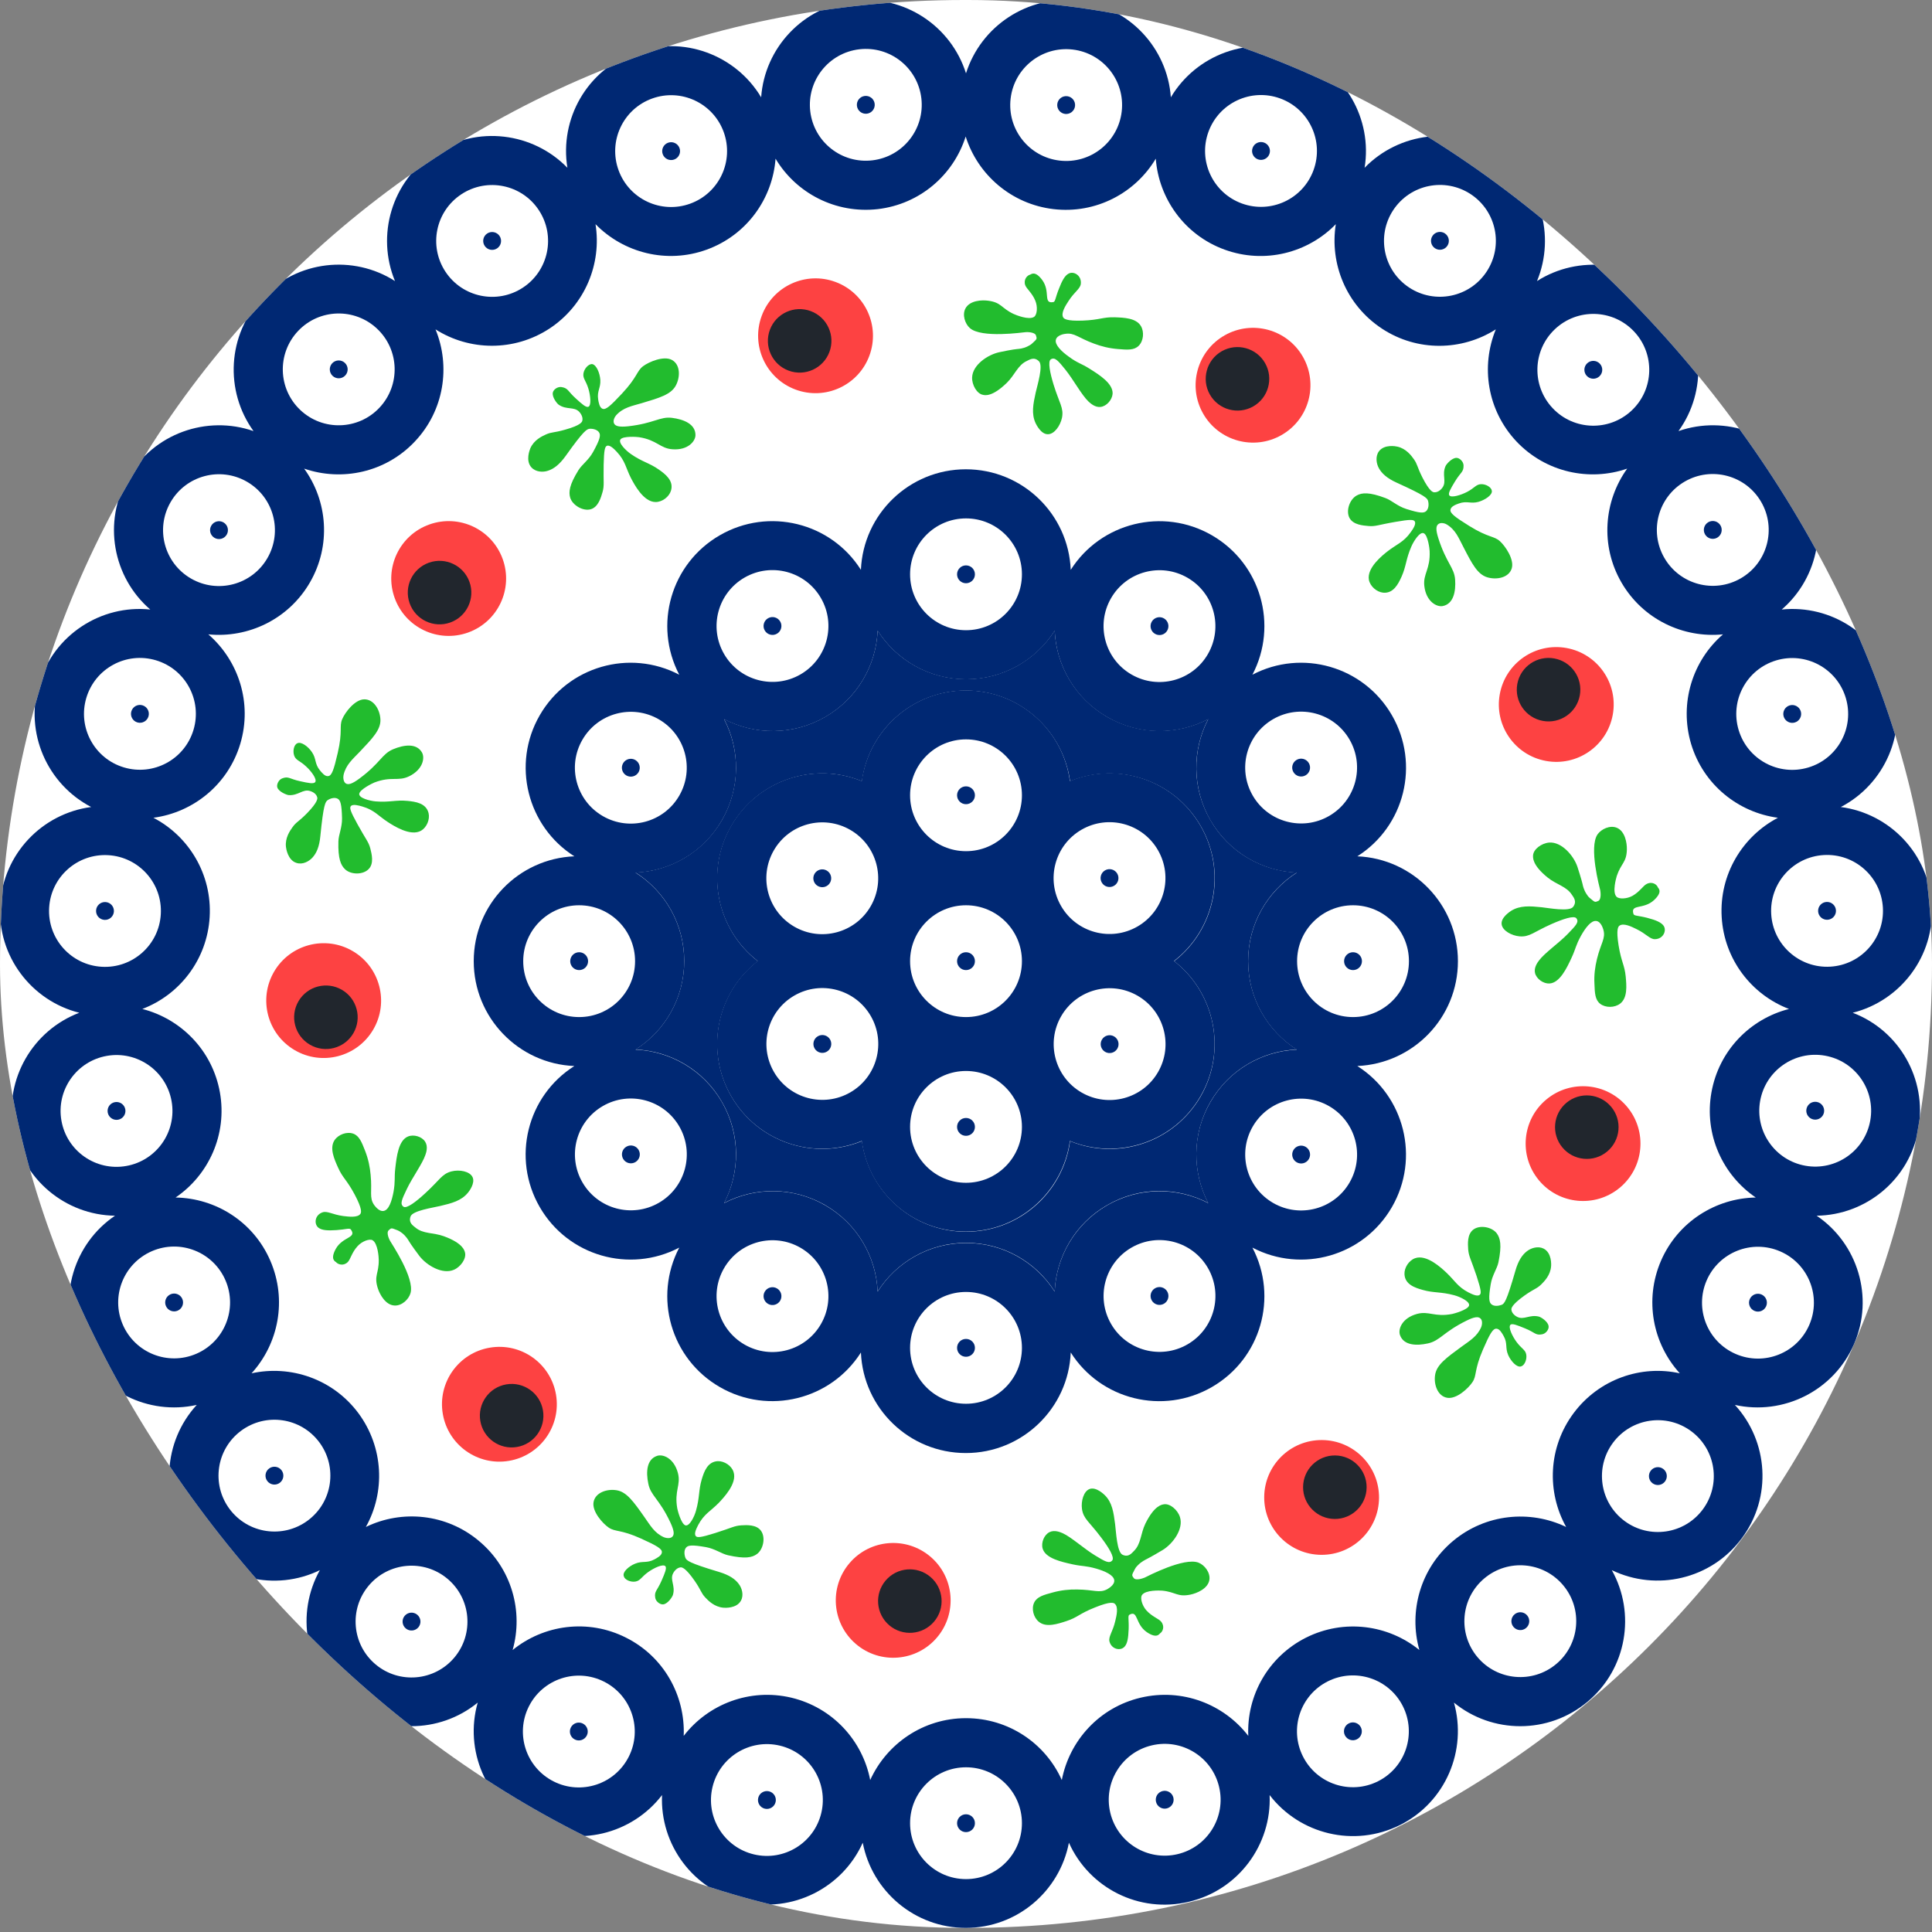 <svg width="142" height="142" viewBox="0 0 142 142" fill="none" xmlns="http://www.w3.org/2000/svg">
<rect x="0" y="0" width="142" height="142" fill="#808080" stroke="none"/>
<g clip-path="url(#clip0_751_17941)">
<rect width="142" height="141.698" rx="70.849" fill="white"/>
<path d="M95.311 64.129C92.769 64.019 90.325 62.646 88.963 60.275C87.589 57.905 87.625 55.109 88.805 52.848C86.543 54.027 83.746 54.051 81.374 52.69C79.003 51.316 77.628 48.885 77.519 46.344C76.145 48.496 73.749 49.918 71.013 49.918C68.276 49.918 65.868 48.496 64.506 46.344C64.397 48.885 63.022 51.328 60.651 52.69C58.279 54.063 55.482 54.027 53.22 52.848C54.4 55.109 54.424 57.905 53.062 60.275C51.688 62.646 49.256 64.019 46.714 64.129C48.867 65.502 50.289 67.897 50.289 70.632C50.289 73.368 48.867 75.775 46.714 77.136C49.256 77.246 51.7 78.619 53.062 80.99C54.436 83.36 54.4 86.156 53.22 88.417C55.482 87.238 58.279 87.214 60.651 88.575C63.022 89.949 64.397 92.38 64.506 94.921C65.88 92.769 68.276 91.347 71.013 91.347C73.749 91.347 76.157 92.769 77.519 94.921C77.628 92.38 79.003 89.937 81.374 88.575C83.746 87.201 86.543 87.238 88.805 88.417C87.625 86.156 87.601 83.36 88.963 80.99C90.337 78.619 92.769 77.246 95.311 77.136C93.159 75.762 91.736 73.368 91.736 70.632C91.736 67.897 93.159 65.502 95.311 64.129ZM88.245 80.588C86.287 83.968 82.165 85.317 78.65 83.871C78.139 87.639 74.916 90.532 71 90.532C67.097 90.532 63.874 87.627 63.351 83.871C59.836 85.305 55.713 83.968 53.755 80.588C51.797 77.209 52.697 72.966 55.701 70.645C52.697 68.323 51.797 64.08 53.755 60.701C55.713 57.321 59.836 55.972 63.351 57.419C63.862 53.65 67.084 50.757 71 50.757C74.904 50.757 78.127 53.662 78.65 57.419C82.165 55.984 86.287 57.321 88.245 60.701C90.203 64.08 89.303 68.323 86.3 70.645C89.291 72.966 90.191 77.209 88.245 80.588Z" fill="#002873"/>
<path d="M107.156 70.645C107.156 66.499 103.872 63.108 99.762 62.938C103.24 60.737 104.383 56.167 102.304 52.568C100.224 48.97 95.7 47.681 92.051 49.59C93.961 45.943 92.672 41.421 89.072 39.342C85.472 37.264 80.899 38.418 78.698 41.883C78.528 37.774 75.147 34.492 70.988 34.492C66.841 34.492 63.447 37.774 63.277 41.883C61.076 38.406 56.503 37.264 52.904 39.342C49.304 41.421 48.015 45.943 49.924 49.59C46.276 47.681 41.751 48.97 39.672 52.568C37.592 56.167 38.748 60.737 42.214 62.938C38.103 63.108 34.819 66.487 34.819 70.645C34.819 74.79 38.103 78.182 42.214 78.352C38.735 80.552 37.592 85.123 39.672 88.721C41.751 92.319 46.276 93.608 49.924 91.699C48.015 95.346 49.304 99.868 52.904 101.947C56.503 104.026 61.076 102.871 63.277 99.406C63.447 103.515 66.828 106.797 70.988 106.797C75.135 106.797 78.528 103.515 78.698 99.406C80.899 102.883 85.472 104.026 89.072 101.947C92.672 99.868 93.961 95.346 92.051 91.699C95.7 93.608 100.224 92.319 102.304 88.721C104.383 85.123 103.228 80.552 99.762 78.352C103.885 78.169 107.156 74.79 107.156 70.645ZM95.311 77.148C92.769 77.258 90.324 78.631 88.962 81.002C87.588 83.372 87.625 86.168 88.804 88.429C86.542 87.25 83.745 87.226 81.374 88.587C79.002 89.961 77.628 92.392 77.518 94.933C76.144 92.781 73.748 91.359 71.012 91.359C68.276 91.359 65.868 92.781 64.506 94.933C64.396 92.392 63.022 89.949 60.65 88.587C58.279 87.214 55.482 87.25 53.22 88.429C54.399 86.168 54.424 83.372 53.062 81.002C51.687 78.631 49.255 77.258 46.713 77.148C48.866 75.775 50.289 73.38 50.289 70.645C50.289 67.909 48.866 65.503 46.713 64.141C49.255 64.032 51.7 62.658 53.062 60.288C54.436 57.917 54.399 55.121 53.22 52.86C55.482 54.039 58.279 54.063 60.65 52.702C63.022 51.328 64.396 48.897 64.506 46.356C65.88 48.508 68.276 49.93 71.012 49.93C73.748 49.93 76.156 48.508 77.518 46.356C77.628 48.897 79.002 51.34 81.374 52.702C83.745 54.076 86.542 54.039 88.804 52.86C87.625 55.121 87.6 57.917 88.962 60.288C90.337 62.658 92.769 64.032 95.311 64.141C93.158 65.515 91.735 67.909 91.735 70.645C91.735 73.38 93.158 75.775 95.311 77.148Z" fill="#002873"/>
<path d="M86.287 70.632C89.291 68.31 90.191 64.068 88.233 60.688C86.275 57.309 82.152 55.96 78.637 57.406C78.127 53.638 74.904 50.745 70.988 50.745C67.084 50.745 63.861 53.65 63.338 57.406C59.824 55.972 55.701 57.309 53.743 60.688C51.785 64.068 52.685 68.31 55.689 70.632C52.685 72.954 51.785 77.197 53.743 80.576C55.701 83.956 59.824 85.305 63.338 83.858C63.849 87.627 67.072 90.52 70.988 90.52C74.892 90.52 78.114 87.615 78.637 83.858C82.152 85.293 86.275 83.956 88.233 80.576C90.191 77.209 89.291 72.966 86.287 70.632Z" fill="#002873"/>
<path d="M136.173 74.437C139.7 73.55 142.206 70.268 141.987 66.511C141.768 62.755 138.898 59.789 135.298 59.315C138.521 57.637 140.199 53.869 139.129 50.258C138.046 46.648 134.568 44.423 130.956 44.8C133.705 42.43 134.471 38.37 132.586 35.112C130.701 31.854 126.797 30.492 123.367 31.684C125.496 28.742 125.301 24.609 122.723 21.874C120.145 19.139 116.022 18.713 112.969 20.658C114.356 17.303 113.225 13.328 110.075 11.261C106.925 9.195 102.827 9.73 100.297 12.331C100.881 8.745 98.85 5.147 95.323 3.858C91.784 2.569 87.917 4.028 86.056 7.152C85.8 3.53 82.991 0.491 79.258 0.053C75.524 -0.385 72.094 1.925 71 5.39C69.906 1.925 66.488 -0.385 62.742 0.053C59.009 0.491 56.199 3.53 55.944 7.152C54.083 4.04 50.216 2.569 46.677 3.858C43.138 5.147 41.119 8.745 41.703 12.331C39.173 9.73 35.075 9.195 31.925 11.261C28.775 13.328 27.644 17.303 29.031 20.658C25.966 18.701 21.855 19.139 19.277 21.874C16.699 24.609 16.504 28.742 18.633 31.684C15.203 30.492 11.299 31.854 9.414 35.112C7.529 38.37 8.295 42.43 11.044 44.8C7.432 44.423 3.954 46.66 2.871 50.258C1.789 53.869 3.479 57.637 6.702 59.315C3.102 59.789 0.232 62.755 0.013 66.511C-0.206 70.268 2.3 73.55 5.827 74.437C2.433 75.726 0.317 79.275 0.974 82.983C1.631 86.691 4.829 89.304 8.453 89.353C5.449 91.383 4.209 95.334 5.705 98.786C7.201 102.239 10.91 104.05 14.461 103.26C12.005 105.934 11.713 110.055 13.963 113.07C16.212 116.085 20.25 116.996 23.509 115.404C21.734 118.577 22.403 122.649 25.285 125.068C28.167 127.487 32.302 127.439 35.111 125.141C34.114 128.63 35.707 132.447 39.076 134.137C42.445 135.826 46.446 134.818 48.659 131.936C48.501 135.559 50.921 138.902 54.594 139.777C58.255 140.64 61.928 138.744 63.411 135.437C64.092 138.999 67.23 141.698 70.988 141.698C74.758 141.698 77.883 138.999 78.564 135.437C80.048 138.756 83.721 140.653 87.382 139.777C91.042 138.914 93.474 135.559 93.316 131.936C95.53 134.818 99.531 135.814 102.9 134.137C106.268 132.447 107.849 128.63 106.864 125.141C109.674 127.439 113.808 127.487 116.691 125.068C119.573 122.649 120.242 118.577 118.466 115.404C121.738 116.984 125.763 116.085 128.013 113.07C130.263 110.055 129.971 105.934 127.514 103.26C131.053 104.05 134.775 102.239 136.271 98.786C137.767 95.334 136.526 91.383 133.522 89.353C137.159 89.304 140.357 86.691 141.002 82.983C141.646 79.275 139.567 75.726 136.173 74.437ZM115.657 103.868C113.784 106.384 113.675 109.654 115.11 112.231C112.459 110.955 109.187 111.259 106.791 113.264C104.395 115.27 103.52 118.443 104.323 121.275C102.036 119.416 98.789 118.966 95.992 120.364C93.195 121.774 91.614 124.643 91.748 127.585C89.948 125.251 86.895 124.059 83.843 124.776C80.79 125.494 78.601 127.937 78.041 130.83C76.838 128.144 74.138 126.284 71 126.284C67.862 126.284 65.175 128.156 63.959 130.83C63.399 127.937 61.21 125.506 58.157 124.776C55.105 124.059 52.052 125.251 50.252 127.585C50.374 124.643 48.805 121.762 46.008 120.364C43.211 118.954 39.964 119.416 37.678 121.275C38.48 118.443 37.617 115.282 35.209 113.264C32.813 111.246 29.541 110.943 26.89 112.231C28.325 109.666 28.204 106.384 26.343 103.868C24.47 101.351 21.357 100.306 18.487 100.938C20.469 98.762 21.113 95.553 19.873 92.672C18.633 89.791 15.848 88.064 12.905 88.016C15.337 86.363 16.711 83.384 16.164 80.297C15.617 77.209 13.306 74.887 10.46 74.158C13.209 73.112 15.227 70.523 15.41 67.399C15.592 64.275 13.89 61.467 11.275 60.105C14.194 59.716 16.76 57.674 17.66 54.671C18.56 51.669 17.538 48.557 15.312 46.624C18.243 46.916 21.211 45.518 22.78 42.807C24.349 40.096 24.081 36.826 22.354 34.443C25.139 35.404 28.35 34.723 30.49 32.45C32.643 30.176 33.129 26.931 32.01 24.208C34.491 25.788 37.775 25.861 40.389 24.147C43.004 22.421 44.233 19.382 43.77 16.476C45.826 18.579 49 19.418 51.943 18.348C54.886 17.279 56.783 14.604 57.002 11.662C58.51 14.191 61.405 15.723 64.518 15.37C67.631 15.005 70.088 12.841 70.976 10.033C71.864 12.841 74.332 15.005 77.433 15.37C80.547 15.735 83.441 14.191 84.949 11.662C85.168 14.592 87.065 17.279 90.008 18.348C92.951 19.418 96.126 18.591 98.181 16.476C97.719 19.382 98.947 22.421 101.562 24.147C104.177 25.873 107.46 25.788 109.941 24.208C108.822 26.931 109.309 30.164 111.461 32.45C113.614 34.723 116.825 35.404 119.597 34.443C117.883 36.826 117.603 40.096 119.172 42.807C120.741 45.518 123.708 46.916 126.639 46.624C124.413 48.544 123.404 51.669 124.292 54.671C125.192 57.674 127.758 59.716 130.676 60.105C128.074 61.467 126.359 64.263 126.542 67.399C126.724 70.523 128.743 73.112 131.491 74.158C128.633 74.887 126.335 77.209 125.788 80.297C125.24 83.384 126.615 86.363 129.047 88.016C126.104 88.064 123.319 89.803 122.078 92.672C120.838 95.553 121.482 98.762 123.465 100.938C120.643 100.306 117.53 101.351 115.657 103.868Z" fill="#002873"/>
<path d="M87.278 98.811C89.244 97.677 89.917 95.164 88.782 93.199C87.647 91.234 85.133 90.56 83.167 91.695C81.201 92.829 80.528 95.342 81.663 97.308C82.798 99.273 85.312 99.946 87.278 98.811Z" fill="white"/>
<path d="M99.192 86.913C100.328 84.948 99.654 82.435 97.688 81.3C95.722 80.166 93.208 80.839 92.073 82.804C90.938 84.769 91.611 87.282 93.577 88.417C95.543 89.551 98.057 88.878 99.192 86.913Z" fill="white"/>
<path d="M99.446 74.754C101.716 74.754 103.556 72.914 103.556 70.645C103.556 68.376 101.716 66.536 99.446 66.536C97.175 66.536 95.335 68.376 95.335 70.645C95.335 72.914 97.175 74.754 99.446 74.754Z" fill="white"/>
<path d="M97.687 59.973C99.653 58.838 100.327 56.325 99.191 54.36C98.056 52.395 95.542 51.722 93.576 52.856C91.61 53.991 90.937 56.504 92.072 58.469C93.207 60.434 95.721 61.108 97.687 59.973Z" fill="white"/>
<path d="M88.78 48.074C89.915 46.108 89.242 43.596 87.276 42.461C85.31 41.326 82.796 42 81.661 43.965C80.526 45.93 81.199 48.443 83.165 49.577C85.131 50.712 87.645 50.039 88.78 48.074Z" fill="white"/>
<path d="M71 46.32C73.27 46.32 75.111 44.48 75.111 42.211C75.111 39.942 73.27 38.102 71 38.102C68.73 38.102 66.89 39.942 66.89 42.211C66.89 44.48 68.73 46.32 71 46.32Z" fill="white"/>
<path d="M58.833 49.569C60.798 48.434 61.472 45.921 60.337 43.956C59.202 41.991 56.688 41.318 54.722 42.452C52.756 43.587 52.082 46.1 53.217 48.065C54.352 50.03 56.867 50.703 58.833 49.569Z" fill="white"/>
<path d="M49.925 58.48C51.06 56.515 50.386 54.002 48.42 52.868C46.454 51.733 43.94 52.407 42.805 54.372C41.67 56.337 42.344 58.85 44.31 59.984C46.276 61.119 48.79 60.446 49.925 58.48Z" fill="white"/>
<path d="M42.567 74.754C44.837 74.754 46.677 72.914 46.677 70.645C46.677 68.376 44.837 66.536 42.567 66.536C40.296 66.536 38.456 68.376 38.456 70.645C38.456 72.914 40.296 74.754 42.567 74.754Z" fill="white"/>
<path d="M48.423 88.406C50.389 87.272 51.063 84.759 49.928 82.794C48.793 80.829 46.279 80.155 44.313 81.29C42.347 82.424 41.673 84.937 42.808 86.903C43.943 88.868 46.457 89.541 48.423 88.406Z" fill="white"/>
<path d="M60.337 97.32C61.472 95.355 60.798 92.842 58.833 91.707C56.867 90.573 54.352 91.246 53.217 93.211C52.082 95.176 52.756 97.689 54.722 98.824C56.688 99.958 59.202 99.285 60.337 97.32Z" fill="white"/>
<path d="M71 103.175C73.27 103.175 75.111 101.335 75.111 99.066C75.111 96.797 73.27 94.957 71 94.957C68.73 94.957 66.89 96.797 66.89 99.066C66.89 101.335 68.73 103.175 71 103.175Z" fill="white"/>
<path d="M85.115 78.797C86.25 76.832 85.577 74.319 83.611 73.184C81.645 72.05 79.131 72.723 77.996 74.688C76.861 76.653 77.534 79.166 79.5 80.301C81.466 81.435 83.98 80.762 85.115 78.797Z" fill="white"/>
<path d="M83.604 68.097C85.57 66.963 86.243 64.45 85.108 62.485C83.973 60.519 81.459 59.846 79.493 60.981C77.527 62.115 76.854 64.628 77.989 66.593C79.124 68.558 81.638 69.232 83.604 68.097Z" fill="white"/>
<path d="M71 62.561C73.27 62.561 75.111 60.721 75.111 58.452C75.111 56.183 73.27 54.343 71 54.343C68.73 54.343 66.89 56.183 66.89 58.452C66.89 60.721 68.73 62.561 71 62.561Z" fill="white"/>
<path d="M63.996 66.606C65.131 64.641 64.458 62.128 62.492 60.994C60.526 59.859 58.012 60.532 56.877 62.497C55.742 64.463 56.415 66.975 58.381 68.11C60.347 69.245 62.861 68.571 63.996 66.606Z" fill="white"/>
<path d="M62.496 80.288C64.463 79.154 65.136 76.641 64.001 74.676C62.866 72.711 60.352 72.037 58.386 73.172C56.42 74.306 55.746 76.819 56.882 78.785C58.017 80.75 60.531 81.423 62.496 80.288Z" fill="white"/>
<path d="M71 86.934C73.27 86.934 75.111 85.094 75.111 82.825C75.111 80.556 73.27 78.716 71 78.716C68.73 78.716 66.89 80.556 66.89 82.825C66.89 85.094 68.73 86.934 71 86.934Z" fill="white"/>
<path d="M71 74.754C73.27 74.754 75.111 72.914 75.111 70.645C75.111 68.376 73.27 66.536 71 66.536C68.73 66.536 66.89 68.376 66.89 70.645C66.89 72.914 68.73 74.754 71 74.754Z" fill="white"/>
<path d="M86.551 136.278C88.76 135.755 90.126 133.541 89.602 131.333C89.079 129.125 86.864 127.759 84.655 128.283C82.446 128.806 81.08 131.02 81.603 133.228C82.127 135.436 84.342 136.802 86.551 136.278Z" fill="white"/>
<path d="M101.282 130.922C103.311 129.903 104.129 127.434 103.11 125.406C102.091 123.378 99.621 122.56 97.592 123.578C95.564 124.597 94.745 127.066 95.764 129.094C96.783 131.122 99.253 131.94 101.282 130.922Z" fill="white"/>
<path d="M114.383 122.302C116.122 120.843 116.349 118.251 114.89 116.513C113.431 114.775 110.838 114.548 109.099 116.007C107.36 117.466 107.133 120.057 108.592 121.796C110.052 123.534 112.645 123.76 114.383 122.302Z" fill="white"/>
<path d="M125.15 110.946C126.505 109.125 126.128 106.551 124.307 105.196C122.486 103.841 119.911 104.218 118.555 106.038C117.2 107.858 117.577 110.432 119.398 111.788C121.219 113.143 123.794 112.766 125.15 110.946Z" fill="white"/>
<path d="M132.983 97.373C133.882 95.29 132.921 92.872 130.836 91.973C128.752 91.074 126.333 92.035 125.434 94.118C124.535 96.202 125.495 98.62 127.58 99.519C129.665 100.417 132.083 99.457 132.983 97.373Z" fill="white"/>
<path d="M137.464 82.349C137.858 80.114 136.365 77.983 134.13 77.589C131.894 77.195 129.762 78.688 129.368 80.922C128.974 83.157 130.467 85.288 132.702 85.682C134.938 86.076 137.07 84.584 137.464 82.349Z" fill="white"/>
<path d="M134.525 71.049C136.791 70.917 138.522 68.973 138.39 66.708C138.258 64.443 136.313 62.713 134.047 62.845C131.781 62.977 130.05 64.92 130.182 67.186C130.314 69.451 132.259 71.181 134.525 71.049Z" fill="white"/>
<path d="M132.905 56.411C135.08 55.761 136.315 53.471 135.664 51.297C135.013 49.123 132.722 47.888 130.547 48.539C128.372 49.19 127.137 51.48 127.788 53.654C128.439 55.828 130.73 57.062 132.905 56.411Z" fill="white"/>
<path d="M127.943 42.508C129.909 41.373 130.582 38.86 129.447 36.895C128.312 34.93 125.798 34.257 123.832 35.391C121.866 36.526 121.193 39.039 122.328 41.004C123.463 42.969 125.977 43.642 127.943 42.508Z" fill="white"/>
<path d="M119.928 30.169C121.58 28.612 121.655 26.012 120.098 24.361C118.54 22.71 115.938 22.635 114.287 24.192C112.636 25.749 112.56 28.349 114.118 30C115.675 31.651 118.277 31.726 119.928 30.169Z" fill="white"/>
<path d="M109.268 19.96C110.516 18.064 109.989 15.517 108.093 14.27C106.196 13.023 103.647 13.549 102.399 15.445C101.152 17.341 101.678 19.889 103.575 21.136C105.472 22.382 108.021 21.856 109.268 19.96Z" fill="white"/>
<path d="M96.545 12.5C97.322 10.368 96.222 8.01 94.088 7.234C91.955 6.458 89.596 7.557 88.82 9.69C88.043 11.822 89.144 14.18 91.277 14.956C93.41 15.732 95.769 14.633 96.545 12.5Z" fill="white"/>
<path d="M82.444 8.199C82.708 5.945 81.094 3.905 78.839 3.641C76.584 3.378 74.543 4.991 74.279 7.245C74.015 9.499 75.63 11.54 77.884 11.803C80.139 12.066 82.181 10.453 82.444 8.199Z" fill="white"/>
<path d="M64.113 11.785C66.368 11.521 67.982 9.481 67.719 7.227C67.455 4.973 65.414 3.36 63.159 3.623C60.904 3.887 59.29 5.927 59.553 8.181C59.817 10.435 61.858 12.048 64.113 11.785Z" fill="white"/>
<path d="M50.733 14.967C52.866 14.191 53.966 11.834 53.19 9.701C52.413 7.569 50.055 6.469 47.921 7.245C45.788 8.021 44.688 10.379 45.464 12.512C46.241 14.644 48.6 15.744 50.733 14.967Z" fill="white"/>
<path d="M38.43 21.142C40.327 19.895 40.854 17.347 39.606 15.451C38.359 13.555 35.81 13.029 33.913 14.276C32.016 15.523 31.49 18.07 32.737 19.966C33.985 21.862 36.534 22.388 38.43 21.142Z" fill="white"/>
<path d="M27.886 29.969C29.444 28.318 29.368 25.718 27.716 24.161C26.065 22.604 23.463 22.679 21.906 24.33C20.348 25.981 20.424 28.581 22.075 30.138C23.726 31.695 26.328 31.62 27.886 29.969Z" fill="white"/>
<path d="M19.655 41.019C20.79 39.054 20.117 36.541 18.151 35.407C16.185 34.272 13.671 34.945 12.536 36.91C11.401 38.876 12.074 41.389 14.04 42.523C16.006 43.658 18.52 42.984 19.655 41.019Z" fill="white"/>
<path d="M14.222 53.645C14.873 51.471 13.638 49.182 11.463 48.531C9.288 47.88 6.997 49.115 6.346 51.289C5.695 53.462 6.93 55.752 9.105 56.403C11.28 57.054 13.571 55.819 14.222 53.645Z" fill="white"/>
<path d="M11.819 67.194C11.951 64.929 10.221 62.986 7.955 62.854C5.688 62.722 3.744 64.451 3.612 66.716C3.48 68.982 5.21 70.925 7.477 71.057C9.743 71.189 11.687 69.46 11.819 67.194Z" fill="white"/>
<path d="M9.277 85.699C11.513 85.305 13.006 83.174 12.612 80.939C12.217 78.705 10.086 77.212 7.85 77.606C5.614 78 4.121 80.131 4.515 82.366C4.909 84.601 7.041 86.093 9.277 85.699Z" fill="white"/>
<path d="M14.426 99.502C16.511 98.604 17.472 96.186 16.572 94.102C15.673 92.019 13.254 91.058 11.17 91.957C9.085 92.856 8.124 95.274 9.024 97.357C9.923 99.441 12.342 100.401 14.426 99.502Z" fill="white"/>
<path d="M22.626 111.754C24.447 110.399 24.824 107.824 23.468 106.004C22.112 104.184 19.537 103.807 17.716 105.162C15.895 106.518 15.518 109.092 16.874 110.912C18.23 112.732 20.805 113.109 22.626 111.754Z" fill="white"/>
<path d="M33.396 121.826C34.855 120.088 34.628 117.496 32.889 116.038C31.15 114.579 28.558 114.806 27.098 116.544C25.639 118.282 25.866 120.874 27.605 122.332C29.344 123.791 31.936 123.564 33.396 121.826Z" fill="white"/>
<path d="M46.217 129.11C47.236 127.082 46.417 124.613 44.388 123.595C42.36 122.576 39.889 123.394 38.87 125.422C37.851 127.45 38.67 129.919 40.699 130.938C42.727 131.956 45.198 131.138 46.217 129.11Z" fill="white"/>
<path d="M60.366 133.246C60.889 131.038 59.523 128.824 57.314 128.301C55.105 127.778 52.89 129.144 52.367 131.351C51.843 133.559 53.21 135.774 55.419 136.297C57.627 136.82 59.843 135.454 60.366 133.246Z" fill="white"/>
<path d="M71 138.112C73.27 138.112 75.111 136.272 75.111 134.003C75.111 131.734 73.27 129.894 71 129.894C68.73 129.894 66.89 131.734 66.89 134.003C66.89 136.272 68.73 138.112 71 138.112Z" fill="white"/>
<path d="M76.606 20.585C76.071 19.856 75.779 20.172 75.719 20.184C75.5 20.232 75.208 20.549 75.354 20.962C75.451 21.229 75.865 21.533 76.096 22.105C76.278 22.542 76.23 23.126 76.011 23.284C75.633 23.551 74.661 23.15 74.502 23.077C73.59 22.651 73.615 22.238 72.654 22.105C72.168 22.032 71.28 22.08 70.963 22.664C70.708 23.138 70.927 23.794 71.28 24.11C72.131 24.876 75.184 24.426 75.378 24.414C75.439 24.402 76.059 24.39 76.144 24.657C76.23 24.925 76.217 24.913 75.865 25.241C75.755 25.35 75.633 25.399 75.524 25.46C75.184 25.63 74.879 25.642 74.758 25.654C74.758 25.654 74.417 25.678 73.457 25.885C72.593 26.067 71.487 26.821 71.45 27.733C71.426 28.292 71.803 28.948 72.253 29.021C72.374 29.046 72.909 29.204 74.004 28.134C74.588 27.563 74.807 26.833 75.475 26.529C75.646 26.456 75.998 26.189 76.363 26.554C76.692 26.882 76.242 28.316 76.12 28.863C75.938 29.69 75.792 30.419 76.12 31.112C76.169 31.21 76.509 31.915 77.008 31.915C77.494 31.927 77.932 31.282 78.054 30.711C78.2 29.982 77.859 29.641 77.433 28.256C77.178 27.417 76.996 26.554 77.239 26.408C77.543 26.226 77.786 26.529 78.309 27.174C78.893 27.903 79.501 29.034 79.999 29.508C80.133 29.629 80.474 29.957 80.887 29.909C81.337 29.86 81.739 29.386 81.775 28.948C81.824 28.195 80.802 27.55 80.085 27.101C79.452 26.7 79.233 26.712 78.552 26.213C78.029 25.837 77.519 25.35 77.604 24.973C77.689 24.609 78.273 24.536 78.309 24.536C78.966 24.439 79.246 24.828 80.401 25.253C80.948 25.46 81.532 25.605 82.164 25.654C82.87 25.715 83.356 25.751 83.697 25.411C84.049 25.058 84.11 24.39 83.855 23.964C83.502 23.369 82.602 23.345 81.921 23.32C81.058 23.296 80.851 23.515 79.586 23.563C78.358 23.612 78.188 23.417 78.139 23.32C77.969 23.004 78.309 22.469 78.54 22.117C78.978 21.436 79.404 21.229 79.44 20.852C79.501 20.245 78.917 19.904 78.54 20.111C78.273 20.245 78.066 20.609 77.823 21.241C77.567 21.886 77.567 22.177 77.421 22.202C76.643 22.348 77.227 21.436 76.606 20.585Z" fill="#22BC2E"/>
<path d="M83.407 24.306C83.425 23.951 82.988 23.64 82.431 23.612C81.875 23.584 81.409 23.849 81.391 24.205C81.373 24.56 81.81 24.871 82.367 24.899C82.923 24.927 83.389 24.662 83.407 24.306Z" fill="#22BC2E"/>
<path d="M73.458 23.458C73.529 23.11 73.144 22.736 72.598 22.625C72.052 22.513 71.552 22.704 71.48 23.053C71.409 23.401 71.793 23.775 72.339 23.887C72.885 23.999 73.386 23.807 73.458 23.458Z" fill="#22BC2E"/>
<path d="M73.265 28.12C73.746 27.765 73.936 27.206 73.689 26.871C73.442 26.536 72.851 26.552 72.37 26.907C71.889 27.261 71.699 27.82 71.947 28.155C72.194 28.49 72.784 28.474 73.265 28.12Z" fill="#22BC2E"/>
<path d="M76.996 31.137C77.258 31.137 77.47 30.837 77.47 30.468C77.47 30.099 77.258 29.8 76.996 29.8C76.734 29.8 76.522 30.099 76.522 30.468C76.522 30.837 76.734 31.137 76.996 31.137Z" fill="#22BC2E"/>
<path d="M81.149 29.32C81.379 29.135 81.326 28.688 81.031 28.322C80.735 27.957 80.309 27.811 80.079 27.996C79.85 28.182 79.903 28.628 80.198 28.994C80.493 29.36 80.919 29.506 81.149 29.32Z" fill="#22BC2E"/>
<path d="M121.568 66.159C122.236 65.539 121.884 65.284 121.859 65.235C121.786 65.016 121.446 64.761 121.032 64.968C120.777 65.089 120.522 65.539 119.987 65.843C119.573 66.074 118.989 66.098 118.807 65.903C118.491 65.563 118.783 64.554 118.831 64.384C119.147 63.436 119.549 63.411 119.573 62.439C119.585 61.953 119.439 61.078 118.819 60.834C118.32 60.64 117.7 60.932 117.421 61.321C116.764 62.257 117.566 65.223 117.615 65.429C117.627 65.49 117.725 66.098 117.469 66.22C117.214 66.329 117.226 66.317 116.861 66.013C116.739 65.916 116.666 65.806 116.606 65.709C116.399 65.393 116.338 65.089 116.314 64.968C116.314 64.968 116.241 64.639 115.937 63.703C115.657 62.877 114.769 61.855 113.857 61.928C113.298 61.977 112.702 62.415 112.678 62.877C112.678 62.998 112.58 63.557 113.76 64.506C114.392 65.016 115.146 65.15 115.535 65.77C115.633 65.928 115.937 66.244 115.621 66.657C115.341 67.022 113.857 66.742 113.298 66.681C112.459 66.596 111.717 66.536 111.06 66.949C110.975 67.01 110.318 67.423 110.367 67.921C110.415 68.396 111.097 68.772 111.692 68.821C112.434 68.882 112.726 68.493 114.052 67.909C114.854 67.557 115.694 67.265 115.864 67.496C116.083 67.776 115.803 68.043 115.231 68.639C114.587 69.307 113.529 70.037 113.115 70.596C113.006 70.742 112.726 71.119 112.823 71.52C112.933 71.957 113.444 72.31 113.881 72.286C114.636 72.249 115.158 71.155 115.511 70.389C115.827 69.708 115.803 69.502 116.204 68.772C116.521 68.213 116.934 67.642 117.323 67.691C117.7 67.739 117.834 68.311 117.846 68.335C118.029 68.979 117.664 69.295 117.372 70.499C117.238 71.058 117.153 71.653 117.189 72.298C117.214 73.003 117.238 73.489 117.615 73.781C118.016 74.085 118.673 74.073 119.074 73.769C119.634 73.343 119.549 72.444 119.488 71.775C119.403 70.912 119.172 70.742 118.965 69.49C118.77 68.274 118.941 68.092 119.038 68.031C119.33 67.824 119.914 68.104 120.278 68.286C121.008 68.639 121.264 69.04 121.641 69.028C122.249 69.016 122.516 68.396 122.273 68.043C122.103 67.8 121.726 67.63 121.069 67.46C120.4 67.289 120.108 67.326 120.06 67.18C119.816 66.414 120.789 66.876 121.568 66.159Z" fill="#22BC2E"/>
<path d="M118.675 73.359C119.03 73.334 119.286 72.864 119.248 72.308C119.21 71.752 118.891 71.321 118.536 71.346C118.18 71.37 117.924 71.841 117.962 72.397C118 72.953 118.319 73.383 118.675 73.359Z" fill="#22BC2E"/>
<path d="M119.083 62.427C119.129 61.872 118.879 61.398 118.524 61.368C118.17 61.339 117.845 61.765 117.798 62.32C117.752 62.876 118.002 63.35 118.357 63.379C118.712 63.408 119.037 62.982 119.083 62.427Z" fill="#22BC2E"/>
<path d="M114.992 64.002C115.296 63.717 115.21 63.133 114.8 62.697C114.391 62.262 113.813 62.14 113.509 62.425C113.206 62.711 113.292 63.295 113.701 63.73C114.111 64.165 114.689 64.287 114.992 64.002Z" fill="#22BC2E"/>
<path d="M111.872 68.187C112.239 68.143 112.511 67.897 112.479 67.637C112.448 67.377 112.126 67.202 111.759 67.246C111.392 67.29 111.12 67.536 111.151 67.796C111.182 68.056 111.505 68.231 111.872 68.187Z" fill="#22BC2E"/>
<path d="M114.427 71.496C114.755 71.159 114.849 70.719 114.638 70.513C114.426 70.307 113.989 70.412 113.66 70.749C113.332 71.086 113.238 71.526 113.45 71.732C113.661 71.938 114.099 71.832 114.427 71.496Z" fill="#22BC2E"/>
<path d="M84.293 119.963C85.047 120.473 85.217 120.072 85.266 120.048C85.46 119.926 85.63 119.537 85.338 119.185C85.156 118.966 84.67 118.82 84.256 118.358C83.94 118.005 83.782 117.434 83.94 117.227C84.207 116.851 85.253 116.899 85.424 116.911C86.421 117.009 86.53 117.398 87.491 117.203C87.965 117.106 88.792 116.766 88.89 116.109C88.963 115.586 88.549 115.039 88.099 114.857C87.041 114.431 84.317 115.866 84.135 115.951C84.074 115.975 83.502 116.206 83.332 115.988C83.162 115.769 83.186 115.769 83.405 115.343C83.478 115.197 83.563 115.112 83.648 115.027C83.916 114.76 84.195 114.638 84.305 114.577C84.305 114.577 84.609 114.431 85.46 113.921C86.214 113.459 87.005 112.377 86.725 111.502C86.555 110.967 85.983 110.481 85.533 110.566C85.411 110.59 84.852 110.627 84.183 111.988C83.83 112.717 83.867 113.483 83.344 113.994C83.21 114.115 82.967 114.492 82.505 114.273C82.091 114.079 82.031 112.572 81.958 112.012C81.848 111.174 81.751 110.432 81.204 109.897C81.131 109.824 80.571 109.277 80.097 109.435C79.647 109.593 79.44 110.335 79.525 110.918C79.635 111.648 80.073 111.854 80.936 113.009C81.471 113.714 81.933 114.456 81.751 114.687C81.532 114.954 81.204 114.76 80.486 114.322C79.683 113.836 78.735 112.973 78.115 112.693C77.944 112.62 77.519 112.426 77.142 112.608C76.74 112.803 76.509 113.386 76.631 113.812C76.838 114.541 78.017 114.796 78.844 114.979C79.574 115.137 79.769 115.064 80.583 115.295C81.204 115.477 81.848 115.757 81.897 116.146C81.933 116.522 81.41 116.778 81.386 116.802C80.802 117.118 80.413 116.838 79.173 116.826C78.589 116.814 77.993 116.875 77.373 117.045C76.692 117.227 76.217 117.361 76.011 117.787C75.792 118.236 75.962 118.881 76.351 119.197C76.886 119.647 77.75 119.355 78.382 119.148C79.209 118.881 79.319 118.601 80.498 118.139C81.641 117.677 81.86 117.799 81.945 117.884C82.213 118.127 82.067 118.747 81.97 119.148C81.787 119.938 81.459 120.279 81.544 120.643C81.69 121.227 82.359 121.361 82.651 121.032C82.858 120.814 82.93 120.412 82.955 119.732C82.979 119.039 82.882 118.771 83.004 118.686C83.66 118.309 83.417 119.367 84.293 119.963Z" fill="#22BC2E"/>
<path d="M77.797 119.074C78.33 118.913 78.679 118.506 78.576 118.165C78.473 117.825 77.957 117.679 77.423 117.841C76.89 118.002 76.541 118.409 76.644 118.75C76.747 119.09 77.263 119.236 77.797 119.074Z" fill="#22BC2E"/>
<path d="M87.341 116.696C87.892 116.618 88.299 116.268 88.249 115.916C88.198 115.564 87.71 115.342 87.158 115.421C86.606 115.5 86.2 115.849 86.25 116.201C86.301 116.553 86.789 116.775 87.341 116.696Z" fill="#22BC2E"/>
<path d="M86.177 112.573C86.51 112.077 86.5 111.487 86.154 111.255C85.808 111.023 85.258 111.237 84.925 111.733C84.591 112.229 84.602 112.819 84.947 113.051C85.293 113.283 85.844 113.069 86.177 112.573Z" fill="#22BC2E"/>
<path d="M80.784 111.413C81.031 111.325 81.13 110.971 81.005 110.624C80.881 110.276 80.58 110.066 80.333 110.154C80.087 110.243 79.988 110.596 80.112 110.944C80.237 111.291 80.538 111.502 80.784 111.413Z" fill="#22BC2E"/>
<path d="M78.519 114.161C78.673 113.909 78.473 113.506 78.071 113.261C77.67 113.017 77.219 113.023 77.066 113.275C76.912 113.527 77.113 113.93 77.514 114.175C77.915 114.419 78.366 114.413 78.519 114.161Z" fill="#22BC2E"/>
<path d="M24.676 91.796C24.239 92.599 24.664 92.72 24.701 92.769C24.847 92.939 25.248 93.073 25.564 92.757C25.759 92.562 25.856 92.052 26.282 91.59C26.598 91.237 27.145 91.031 27.376 91.152C27.778 91.383 27.838 92.429 27.838 92.599C27.851 93.608 27.474 93.754 27.765 94.677C27.911 95.139 28.337 95.93 29.006 95.954C29.541 95.978 30.04 95.504 30.173 95.042C30.49 93.936 28.775 91.395 28.677 91.213C28.641 91.164 28.361 90.617 28.568 90.423C28.775 90.228 28.763 90.253 29.213 90.423C29.359 90.484 29.456 90.556 29.553 90.629C29.845 90.86 30.003 91.128 30.064 91.237C30.064 91.237 30.234 91.529 30.83 92.319C31.365 93.012 32.521 93.693 33.36 93.328C33.87 93.109 34.296 92.489 34.175 92.052C34.138 91.93 34.053 91.383 32.618 90.86C31.852 90.581 31.098 90.702 30.538 90.228C30.404 90.107 30.003 89.9 30.173 89.414C30.319 88.976 31.815 88.77 32.362 88.636C33.19 88.441 33.907 88.259 34.393 87.663C34.466 87.578 34.941 86.97 34.734 86.521C34.527 86.083 33.761 85.949 33.189 86.095C32.472 86.278 32.314 86.739 31.244 87.712C30.599 88.308 29.906 88.843 29.663 88.697C29.371 88.502 29.541 88.15 29.894 87.408C30.295 86.557 31.049 85.536 31.268 84.879C31.329 84.709 31.475 84.26 31.244 83.907C31 83.53 30.404 83.36 29.991 83.53C29.286 83.81 29.152 85.013 29.055 85.852C28.969 86.594 29.067 86.788 28.921 87.615C28.799 88.247 28.592 88.928 28.203 89.001C27.838 89.073 27.522 88.587 27.498 88.563C27.121 88.016 27.364 87.59 27.242 86.363C27.194 85.791 27.072 85.196 26.841 84.6C26.586 83.944 26.403 83.482 25.965 83.323C25.491 83.153 24.871 83.384 24.591 83.798C24.202 84.381 24.567 85.196 24.847 85.816C25.199 86.606 25.479 86.691 26.075 87.809C26.647 88.891 26.549 89.122 26.488 89.219C26.282 89.511 25.637 89.426 25.224 89.377C24.421 89.268 24.044 88.976 23.691 89.11C23.12 89.317 23.071 89.985 23.412 90.24C23.655 90.423 24.056 90.459 24.737 90.411C25.43 90.362 25.686 90.24 25.783 90.362C26.257 91.006 25.187 90.873 24.676 91.796Z" fill="#22BC2E"/>
<path d="M25.865 85.923C26.194 85.786 26.285 85.258 26.07 84.744C25.855 84.23 25.414 83.924 25.086 84.062C24.757 84.199 24.666 84.728 24.881 85.242C25.096 85.755 25.537 86.061 25.865 85.923Z" fill="#22BC2E"/>
<path d="M29.103 95.344C29.448 95.257 29.619 94.749 29.483 94.209C29.348 93.668 28.959 93.299 28.614 93.386C28.268 93.472 28.098 93.98 28.233 94.521C28.368 95.061 28.757 95.43 29.103 95.344Z" fill="#22BC2E"/>
<path d="M33.542 92.745C33.737 92.377 33.468 91.852 32.94 91.572C32.412 91.291 31.826 91.362 31.63 91.729C31.435 92.097 31.704 92.622 32.232 92.903C32.76 93.183 33.346 93.112 33.542 92.745Z" fill="#22BC2E"/>
<path d="M33.627 87.622C33.961 87.462 34.139 87.141 34.026 86.905C33.912 86.669 33.551 86.607 33.218 86.767C32.884 86.926 32.706 87.247 32.819 87.483C32.932 87.719 33.294 87.781 33.627 87.622Z" fill="#22BC2E"/>
<path d="M30.708 84.922C30.911 84.497 30.858 84.05 30.591 83.923C30.325 83.796 29.945 84.037 29.742 84.462C29.54 84.886 29.592 85.333 29.859 85.46C30.126 85.587 30.506 85.346 30.708 84.922Z" fill="#22BC2E"/>
<path d="M44.123 27.915C44.16 28.523 43.868 28.73 43.965 29.362C44.002 29.581 44.063 29.958 44.282 30.043C44.525 30.14 44.841 29.86 45.729 28.912C46.86 27.697 46.787 27.283 47.261 26.919C47.699 26.59 48.794 26.128 49.389 26.457C50.01 26.797 50.01 27.709 49.669 28.341C49.316 28.997 48.477 29.24 47.176 29.629C46.434 29.848 45.814 29.945 45.291 30.517C45.206 30.614 45.023 30.894 45.133 31.125C45.23 31.319 45.498 31.404 46.179 31.331C48.088 31.112 48.502 30.602 49.389 30.711C50.265 30.821 51.116 31.173 51.116 31.976C51.116 32.437 50.557 33.106 49.426 33.021C48.514 32.96 48.295 32.34 46.969 32.133C46.836 32.109 45.802 32.036 45.607 32.292C45.413 32.547 46.021 33.13 46.373 33.373C47.213 33.957 47.723 34.018 48.429 34.516C48.915 34.856 49.535 35.343 49.316 36.06C49.183 36.51 48.684 36.899 48.185 36.899C47.285 36.899 46.605 35.574 46.373 35.136C45.996 34.395 45.96 33.872 45.328 33.203C45.145 33.009 44.829 32.681 44.61 32.766C44.464 32.826 44.391 33.045 44.367 34.176C44.342 35.477 44.428 35.671 44.282 36.182C44.172 36.558 43.978 37.251 43.443 37.422C42.871 37.604 42.08 37.142 41.91 36.583C41.788 36.169 41.837 35.647 42.518 34.553C42.786 34.127 43.272 33.811 43.601 33.203C44.099 32.292 44.16 32 44.038 31.793C43.917 31.587 43.601 31.501 43.357 31.514C43.139 31.526 42.919 31.623 41.57 33.519C41.095 34.176 40.682 34.468 40.268 34.601C39.904 34.723 39.381 34.699 39.064 34.358C38.602 33.86 38.943 33.045 38.979 32.948C39.247 32.34 39.818 32.073 40.11 31.939C40.572 31.732 40.67 31.83 41.557 31.574C42.688 31.258 42.774 31.015 42.798 30.93C42.883 30.614 42.615 30.31 42.567 30.262C42.19 29.872 41.643 30.14 41.071 29.751C40.937 29.666 40.56 29.18 40.633 28.851C40.682 28.62 40.998 28.401 41.278 28.45C41.776 28.535 41.716 28.742 42.324 29.289C42.774 29.702 43.078 29.97 43.248 29.897C43.479 29.787 43.394 29.058 43.248 28.572C43.066 27.964 42.822 27.818 42.883 27.441C42.944 27.089 43.26 26.736 43.528 26.761C43.844 26.821 44.087 27.429 44.123 27.915Z" fill="#22BC2E"/>
<path d="M48.644 28.328C49.145 28.039 49.392 27.532 49.197 27.194C49.003 26.857 48.439 26.818 47.939 27.106C47.439 27.395 47.191 27.902 47.386 28.24C47.581 28.577 48.144 28.616 48.644 28.328Z" fill="#22BC2E"/>
<path d="M50.38 32.026C50.422 31.639 50.055 31.282 49.561 31.228C49.067 31.175 48.632 31.446 48.59 31.833C48.548 32.22 48.915 32.577 49.409 32.63C49.904 32.684 50.338 32.413 50.38 32.026Z" fill="#22BC2E"/>
<path d="M43.703 36.012C43.871 35.624 43.788 35.214 43.516 35.097C43.245 34.98 42.889 35.2 42.721 35.588C42.553 35.976 42.637 36.386 42.908 36.503C43.179 36.62 43.535 36.401 43.703 36.012Z" fill="#22BC2E"/>
<path d="M40.672 33.83C41.132 33.481 41.315 32.947 41.08 32.636C40.845 32.326 40.281 32.357 39.82 32.705C39.36 33.054 39.177 33.588 39.412 33.899C39.647 34.209 40.211 34.178 40.672 33.83Z" fill="#22BC2E"/>
<path d="M48.56 36C48.807 35.754 48.76 35.307 48.456 35.003C48.153 34.7 47.706 34.653 47.459 34.9C47.212 35.147 47.258 35.593 47.562 35.897C47.866 36.201 48.313 36.247 48.56 36Z" fill="#22BC2E"/>
<path d="M22.926 55.279C23.267 55.778 23.108 56.118 23.51 56.616C23.656 56.786 23.887 57.09 24.13 57.042C24.385 57.005 24.531 56.604 24.823 55.34C25.2 53.723 24.92 53.395 25.151 52.86C25.358 52.362 26.076 51.413 26.769 51.401C27.474 51.389 27.936 52.167 27.961 52.897C27.985 53.638 27.377 54.27 26.441 55.255C25.905 55.814 25.419 56.215 25.249 56.969C25.224 57.103 25.212 57.431 25.407 57.577C25.589 57.698 25.857 57.637 26.416 57.224C27.961 56.081 28.058 55.425 28.885 55.072C29.7 54.732 30.612 54.611 31.013 55.303C31.244 55.705 31.086 56.556 30.077 57.054C29.25 57.455 28.764 57.03 27.511 57.516C27.389 57.565 26.453 58.014 26.404 58.343C26.368 58.659 27.183 58.865 27.608 58.902C28.63 58.987 29.104 58.78 29.955 58.865C30.539 58.926 31.317 59.023 31.5 59.765C31.609 60.227 31.366 60.81 30.953 61.053C30.174 61.503 28.922 60.689 28.508 60.421C27.815 59.971 27.511 59.534 26.635 59.279C26.38 59.206 25.93 59.072 25.784 59.254C25.687 59.376 25.735 59.607 26.282 60.591C26.903 61.722 27.085 61.856 27.219 62.366C27.316 62.755 27.499 63.448 27.11 63.861C26.696 64.311 25.796 64.299 25.37 63.898C25.054 63.606 24.835 63.12 24.872 61.843C24.884 61.345 25.151 60.822 25.139 60.142C25.115 59.096 25.018 58.817 24.823 58.707C24.604 58.586 24.3 58.671 24.093 58.804C23.911 58.926 23.777 59.12 23.546 61.442C23.473 62.245 23.254 62.719 22.962 63.035C22.707 63.314 22.245 63.57 21.795 63.424C21.15 63.229 21.029 62.354 21.017 62.245C20.944 61.588 21.308 61.066 21.491 60.81C21.783 60.397 21.916 60.433 22.561 59.777C23.376 58.938 23.339 58.683 23.315 58.598C23.23 58.27 22.853 58.16 22.78 58.136C22.257 57.978 21.916 58.488 21.223 58.44C21.065 58.428 20.494 58.197 20.384 57.881C20.311 57.662 20.482 57.309 20.737 57.212C21.211 57.03 21.26 57.248 22.062 57.419C22.658 57.552 23.06 57.637 23.169 57.479C23.315 57.273 22.877 56.677 22.5 56.337C22.038 55.899 21.758 55.899 21.625 55.547C21.503 55.206 21.6 54.744 21.844 54.635C22.135 54.477 22.658 54.878 22.926 55.279Z" fill="#22BC2E"/>
<path d="M27.052 53.389C27.341 52.889 27.302 52.326 26.964 52.131C26.627 51.937 26.119 52.184 25.831 52.684C25.542 53.184 25.581 53.747 25.919 53.942C26.256 54.137 26.763 53.889 27.052 53.389Z" fill="#22BC2E"/>
<path d="M29.853 56.728C30.308 56.528 30.549 56.076 30.391 55.72C30.234 55.364 29.738 55.238 29.283 55.439C28.828 55.639 28.588 56.091 28.745 56.447C28.902 56.803 29.399 56.929 29.853 56.728Z" fill="#22BC2E"/>
<path d="M26.164 63.32C26.458 63.286 26.656 62.918 26.607 62.498C26.559 62.078 26.281 61.765 25.988 61.799C25.694 61.833 25.496 62.201 25.544 62.621C25.593 63.041 25.871 63.354 26.164 63.32Z" fill="#22BC2E"/>
<path d="M22.905 62.133C23.129 61.6 23.02 61.047 22.661 60.895C22.302 60.744 21.829 61.052 21.605 61.584C21.38 62.116 21.489 62.67 21.848 62.822C22.207 62.973 22.68 62.664 22.905 62.133Z" fill="#22BC2E"/>
<path d="M30.813 60.077C30.903 59.74 30.64 59.377 30.225 59.265C29.809 59.154 29.4 59.337 29.309 59.675C29.219 60.012 29.482 60.375 29.897 60.486C30.312 60.598 30.722 60.414 30.813 60.077Z" fill="#22BC2E"/>
<path d="M46.677 114.93C47.237 114.699 47.529 114.918 48.1 114.614C48.295 114.505 48.635 114.334 48.648 114.091C48.66 113.836 48.295 113.617 47.115 113.082C45.607 112.401 45.23 112.608 44.744 112.28C44.294 111.976 43.503 111.089 43.625 110.408C43.746 109.703 44.61 109.411 45.328 109.533C46.057 109.654 46.568 110.371 47.346 111.478C47.796 112.11 48.088 112.669 48.794 112.985C48.915 113.034 49.243 113.119 49.414 112.949C49.572 112.791 49.56 112.523 49.268 111.891C48.453 110.153 47.821 109.934 47.65 109.046C47.468 108.183 47.529 107.259 48.295 107.004C48.733 106.858 49.535 107.174 49.827 108.268C50.058 109.156 49.547 109.557 49.779 110.87C49.803 111.004 50.058 112 50.374 112.11C50.678 112.207 51.043 111.453 51.153 111.04C51.433 110.055 51.335 109.545 51.578 108.73C51.749 108.159 52.004 107.43 52.758 107.393C53.232 107.381 53.768 107.721 53.913 108.183C54.205 109.034 53.16 110.104 52.819 110.469C52.235 111.064 51.749 111.271 51.323 112.073C51.202 112.316 50.983 112.718 51.141 112.9C51.238 113.021 51.469 113.021 52.551 112.681C53.792 112.292 53.95 112.146 54.485 112.11C54.886 112.085 55.604 112.049 55.932 112.511C56.285 112.997 56.103 113.885 55.628 114.225C55.276 114.48 54.765 114.59 53.512 114.31C53.026 114.201 52.564 113.836 51.895 113.714C50.861 113.532 50.569 113.568 50.423 113.751C50.265 113.933 50.289 114.261 50.374 114.492C50.46 114.699 50.618 114.869 52.855 115.538C53.622 115.769 54.047 116.073 54.303 116.425C54.534 116.729 54.68 117.24 54.461 117.641C54.145 118.236 53.257 118.176 53.16 118.164C52.503 118.103 52.065 117.653 51.846 117.422C51.505 117.057 51.566 116.924 51.043 116.17C50.374 115.21 50.119 115.197 50.034 115.197C49.706 115.222 49.511 115.562 49.474 115.635C49.219 116.121 49.657 116.547 49.462 117.215C49.426 117.361 49.085 117.884 48.745 117.92C48.514 117.945 48.21 117.714 48.161 117.446C48.076 116.948 48.295 116.936 48.623 116.182C48.867 115.623 49.025 115.246 48.903 115.112C48.721 114.93 48.064 115.246 47.65 115.538C47.139 115.903 47.067 116.182 46.702 116.243C46.349 116.304 45.911 116.109 45.85 115.854C45.729 115.538 46.227 115.112 46.677 114.93Z" fill="#22BC2E"/>
<path d="M45.936 111.729C46.193 111.436 46.049 110.89 45.615 110.509C45.181 110.129 44.62 110.057 44.364 110.35C44.107 110.643 44.25 111.189 44.685 111.569C45.119 111.95 45.679 112.022 45.936 111.729Z" fill="#22BC2E"/>
<path d="M48.957 109.447C49.337 109.362 49.557 108.9 49.449 108.415C49.341 107.93 48.945 107.606 48.564 107.691C48.184 107.776 47.964 108.238 48.072 108.722C48.18 109.207 48.576 109.532 48.957 109.447Z" fill="#22BC2E"/>
<path d="M55.195 113.319C55.218 113.025 54.896 112.759 54.474 112.724C54.052 112.69 53.691 112.901 53.667 113.196C53.643 113.49 53.966 113.756 54.388 113.791C54.809 113.825 55.171 113.614 55.195 113.319Z" fill="#22BC2E"/>
<path d="M53.87 117.465C54.088 117.143 53.878 116.619 53.4 116.295C52.921 115.971 52.357 115.97 52.138 116.292C51.919 116.614 52.13 117.138 52.608 117.462C53.086 117.786 53.651 117.788 53.87 117.465Z" fill="#22BC2E"/>
<path d="M53.132 109.086C53.322 108.701 53.222 108.263 52.909 108.109C52.596 107.954 52.188 108.142 51.998 108.527C51.807 108.912 51.907 109.35 52.22 109.504C52.534 109.659 52.942 109.472 53.132 109.086Z" fill="#22BC2E"/>
<path d="M110.853 99.601C110.61 99.041 110.829 98.75 110.513 98.191C110.403 97.996 110.221 97.656 109.977 97.656C109.722 97.656 109.503 98.02 108.992 99.2C108.336 100.719 108.555 101.096 108.226 101.582C107.934 102.032 107.059 102.846 106.378 102.737C105.672 102.628 105.368 101.765 105.478 101.059C105.587 100.318 106.292 99.807 107.387 99.005C108.019 98.543 108.567 98.239 108.871 97.534C108.919 97.413 108.992 97.084 108.822 96.914C108.664 96.756 108.384 96.768 107.776 97.072C106.061 97.923 105.843 98.543 104.955 98.738C104.091 98.932 103.167 98.883 102.899 98.13C102.741 97.692 103.045 96.878 104.14 96.574C105.028 96.331 105.429 96.829 106.742 96.574C106.876 96.549 107.873 96.27 107.971 95.966C108.068 95.662 107.302 95.309 106.888 95.2C105.903 94.933 105.393 95.042 104.578 94.811C104.006 94.653 103.264 94.41 103.228 93.656C103.203 93.182 103.544 92.647 104.006 92.477C104.857 92.173 105.94 93.194 106.305 93.535C106.913 94.106 107.132 94.58 107.934 94.993C108.178 95.115 108.591 95.322 108.761 95.164C108.883 95.066 108.871 94.835 108.518 93.754C108.105 92.526 107.959 92.368 107.91 91.833C107.886 91.432 107.825 90.727 108.287 90.374C108.773 90.009 109.661 90.18 110.014 90.654C110.269 91.006 110.391 91.517 110.135 92.769C110.038 93.255 109.673 93.717 109.564 94.398C109.394 95.431 109.442 95.723 109.625 95.869C109.819 96.027 110.136 95.99 110.367 95.905C110.573 95.82 110.731 95.65 111.376 93.413C111.595 92.635 111.899 92.21 112.239 91.954C112.543 91.723 113.042 91.565 113.456 91.772C114.064 92.088 114.015 92.963 114.003 93.073C113.954 93.729 113.504 94.179 113.285 94.398C112.921 94.75 112.799 94.69 112.045 95.224C111.096 95.905 111.084 96.16 111.084 96.246C111.108 96.574 111.461 96.768 111.522 96.793C112.008 97.036 112.434 96.598 113.103 96.768C113.261 96.805 113.784 97.133 113.82 97.473C113.857 97.704 113.626 98.02 113.346 98.069C112.848 98.166 112.835 97.935 112.081 97.631C111.51 97.4 111.133 97.242 111.011 97.376C110.841 97.558 111.157 98.215 111.461 98.628C111.838 99.139 112.118 99.2 112.179 99.564C112.239 99.917 112.057 100.354 111.802 100.427C111.485 100.537 111.048 100.038 110.853 99.601Z" fill="#22BC2E"/>
<path d="M107.52 101.646C107.893 101.205 107.955 100.644 107.658 100.392C107.361 100.14 106.817 100.293 106.444 100.734C106.07 101.174 106.009 101.736 106.306 101.987C106.603 102.239 107.147 102.086 107.52 101.646Z" fill="#22BC2E"/>
<path d="M104.611 98.336C105.094 98.22 105.412 97.819 105.32 97.44C105.229 97.061 104.763 96.849 104.28 96.966C103.797 97.082 103.479 97.483 103.571 97.862C103.662 98.24 104.128 98.453 104.611 98.336Z" fill="#22BC2E"/>
<path d="M109.58 91.899C109.607 91.477 109.39 91.119 109.095 91.1C108.8 91.082 108.539 91.409 108.512 91.831C108.485 92.253 108.702 92.61 108.997 92.629C109.292 92.648 109.553 92.321 109.58 91.899Z" fill="#22BC2E"/>
<path d="M113.266 93.649C113.581 93.166 113.573 92.601 113.247 92.388C112.921 92.175 112.4 92.395 112.085 92.878C111.769 93.362 111.777 93.926 112.103 94.139C112.429 94.352 112.95 94.133 113.266 93.649Z" fill="#22BC2E"/>
<path d="M105.332 94.152C105.481 93.836 105.287 93.432 104.898 93.248C104.509 93.065 104.073 93.172 103.924 93.487C103.775 93.803 103.969 94.208 104.358 94.391C104.747 94.575 105.183 94.468 105.332 94.152Z" fill="#22BC2E"/>
<path d="M108.664 36.887C108.081 37.045 107.813 36.789 107.217 37.008C107.011 37.081 106.646 37.215 106.609 37.458C106.561 37.713 106.901 37.981 107.996 38.661C109.406 39.537 109.808 39.379 110.245 39.78C110.647 40.145 111.316 41.129 111.109 41.786C110.89 42.466 110.002 42.637 109.309 42.43C108.592 42.211 108.19 41.433 107.57 40.23C107.205 39.537 106.998 38.953 106.342 38.552C106.232 38.479 105.916 38.37 105.721 38.516C105.539 38.649 105.515 38.929 105.721 39.573C106.305 41.397 106.889 41.713 106.95 42.6C107.011 43.487 106.828 44.387 106.038 44.545C105.588 44.63 104.821 44.205 104.688 43.086C104.578 42.175 105.138 41.846 105.077 40.509C105.077 40.376 104.955 39.342 104.651 39.196C104.359 39.05 103.909 39.768 103.739 40.157C103.326 41.093 103.362 41.615 103.009 42.394C102.766 42.928 102.413 43.633 101.659 43.56C101.185 43.512 100.711 43.099 100.614 42.624C100.443 41.737 101.611 40.813 102 40.509C102.657 39.999 103.167 39.853 103.69 39.111C103.849 38.892 104.104 38.516 103.982 38.321C103.897 38.187 103.666 38.163 102.559 38.358C101.282 38.576 101.1 38.71 100.577 38.661C100.176 38.625 99.47 38.576 99.191 38.078C98.899 37.543 99.203 36.692 99.726 36.413C100.103 36.206 100.638 36.157 101.83 36.607C102.292 36.777 102.705 37.203 103.362 37.409C104.359 37.725 104.651 37.725 104.821 37.567C105.004 37.397 105.028 37.081 104.967 36.838C104.919 36.619 104.773 36.437 102.657 35.477C101.927 35.148 101.55 34.784 101.343 34.407C101.161 34.079 101.076 33.556 101.343 33.179C101.745 32.632 102.608 32.802 102.705 32.827C103.35 32.972 103.727 33.483 103.909 33.738C104.201 34.151 104.128 34.261 104.542 35.087C105.077 36.133 105.32 36.182 105.417 36.182C105.746 36.206 105.989 35.89 106.025 35.829C106.342 35.379 105.965 34.905 106.244 34.261C106.305 34.115 106.706 33.653 107.047 33.653C107.278 33.653 107.558 33.92 107.57 34.2C107.582 34.711 107.363 34.686 106.938 35.391C106.621 35.914 106.415 36.267 106.524 36.413C106.682 36.607 107.375 36.388 107.825 36.157C108.385 35.865 108.482 35.598 108.859 35.586C109.224 35.574 109.625 35.817 109.65 36.084C109.686 36.4 109.127 36.753 108.664 36.887Z" fill="#22BC2E"/>
<path d="M110.35 41.717C110.643 41.461 110.573 40.901 110.193 40.466C109.813 40.031 109.267 39.886 108.974 40.142C108.68 40.398 108.75 40.959 109.13 41.393C109.51 41.828 110.056 41.973 110.35 41.717Z" fill="#22BC2E"/>
<path d="M105.838 43.805C106.226 43.771 106.506 43.343 106.463 42.848C106.42 42.353 106.07 41.979 105.682 42.013C105.294 42.047 105.014 42.475 105.057 42.97C105.101 43.465 105.45 43.839 105.838 43.805Z" fill="#22BC2E"/>
<path d="M101.48 37.682C101.543 37.394 101.258 37.087 100.845 36.997C100.431 36.907 100.045 37.069 99.983 37.358C99.92 37.646 100.204 37.953 100.618 38.043C101.031 38.132 101.417 37.971 101.48 37.682Z" fill="#22BC2E"/>
<path d="M103.454 34.806C103.714 34.515 103.575 33.968 103.144 33.584C102.713 33.199 102.153 33.123 101.893 33.414C101.634 33.704 101.773 34.252 102.204 34.636C102.635 35.02 103.195 35.096 103.454 34.806Z" fill="#22BC2E"/>
<path d="M102.535 42.505C102.774 42.148 102.733 41.701 102.443 41.506C102.153 41.312 101.724 41.443 101.485 41.8C101.245 42.157 101.286 42.604 101.576 42.798C101.866 42.993 102.295 42.861 102.535 42.505Z" fill="#22BC2E"/>
<path d="M68.865 120.357C70.374 118.582 70.158 115.92 68.382 114.411C66.606 112.903 63.943 113.119 62.434 114.894C60.925 116.67 61.141 119.331 62.917 120.84C64.693 122.348 67.356 122.132 68.865 120.357Z" fill="#FD4242"/>
<path d="M68.651 119.19C69.487 118.208 69.367 116.735 68.384 115.9C67.401 115.065 65.928 115.185 65.093 116.167C64.258 117.15 64.378 118.622 65.36 119.457C66.343 120.292 67.817 120.172 68.651 119.19Z" fill="#21262D"/>
<path d="M37.412 107.37C39.71 106.979 41.256 104.801 40.866 102.504C40.475 100.207 38.296 98.662 35.998 99.052C33.701 99.442 32.154 101.621 32.545 103.917C32.935 106.214 35.114 107.76 37.412 107.37Z" fill="#FD4242"/>
<path d="M37.996 106.352C39.268 106.136 40.123 104.931 39.907 103.66C39.691 102.389 38.486 101.534 37.214 101.75C35.943 101.966 35.087 103.171 35.303 104.442C35.519 105.713 36.725 106.568 37.996 106.352Z" fill="#21262D"/>
<path d="M27.431 75.675C28.609 73.665 27.934 71.081 25.923 69.903C23.912 68.726 21.326 69.401 20.148 71.411C18.971 73.421 19.646 76.005 21.657 77.183C23.668 78.36 26.253 77.685 27.431 75.675Z" fill="#FD4242"/>
<path d="M25.969 75.947C26.62 74.835 26.247 73.405 25.134 72.753C24.021 72.102 22.591 72.475 21.939 73.588C21.287 74.7 21.661 76.13 22.774 76.781C23.886 77.433 25.317 77.059 25.969 75.947Z" fill="#21262D"/>
<path d="M34.396 46.493C36.591 45.71 37.735 43.296 36.952 41.102C36.168 38.908 33.753 37.764 31.558 38.548C29.363 39.331 28.219 41.745 29.003 43.938C29.786 46.133 32.201 47.276 34.396 46.493Z" fill="#FD4242"/>
<path d="M33.092 45.754C34.307 45.32 34.94 43.985 34.507 42.771C34.073 41.557 32.737 40.924 31.522 41.357C30.308 41.791 29.675 43.126 30.108 44.34C30.542 45.554 31.878 46.187 33.092 45.754Z" fill="#21262D"/>
<path d="M63.898 26.146C64.709 23.962 63.595 21.535 61.41 20.724C59.225 19.914 56.797 21.027 55.986 23.211C55.175 25.395 56.289 27.823 58.474 28.634C60.659 29.444 63.087 28.331 63.898 26.146Z" fill="#FD4242"/>
<path d="M60.963 25.865C61.412 24.657 60.795 23.314 59.586 22.865C58.377 22.417 57.033 23.033 56.585 24.241C56.136 25.45 56.752 26.793 57.962 27.241C59.17 27.69 60.514 27.074 60.963 25.865Z" fill="#21262D"/>
<path d="M94.184 31.98C96.21 30.828 96.917 28.253 95.764 26.228C94.612 24.203 92.035 23.496 90.009 24.648C87.984 25.8 87.276 28.376 88.429 30.4C89.582 32.425 92.158 33.132 94.184 31.98Z" fill="#FD4242"/>
<path d="M92.109 29.872C93.23 29.235 93.621 27.81 92.983 26.689C92.345 25.569 90.92 25.178 89.799 25.815C88.678 26.453 88.287 27.878 88.924 28.998C89.562 30.119 90.988 30.51 92.109 29.872Z" fill="#21262D"/>
<path d="M118.536 52.537C118.955 50.245 117.436 48.048 115.143 47.629C112.851 47.21 110.652 48.728 110.233 51.02C109.814 53.312 111.333 55.509 113.626 55.928C115.919 56.347 118.117 54.828 118.536 52.537Z" fill="#FD4242"/>
<path d="M116.114 51.11C116.346 49.842 115.506 48.626 114.237 48.395C112.969 48.163 111.752 49.003 111.52 50.271C111.289 51.539 112.129 52.755 113.398 52.986C114.666 53.218 115.882 52.378 116.114 51.11Z" fill="#21262D"/>
<path d="M119.045 87.302C120.84 85.815 121.089 83.156 119.602 81.362C118.115 79.569 115.455 79.319 113.661 80.806C111.866 82.292 111.617 84.951 113.104 86.745C114.59 88.539 117.251 88.788 119.045 87.302Z" fill="#FD4242"/>
<path d="M118.118 84.642C119.111 83.82 119.249 82.348 118.426 81.356C117.604 80.363 116.132 80.225 115.139 81.047C114.146 81.87 114.008 83.341 114.831 84.334C115.653 85.326 117.125 85.464 118.118 84.642Z" fill="#21262D"/>
<path d="M101.358 110.087C101.372 107.757 99.495 105.857 97.164 105.842C94.834 105.828 92.932 107.705 92.918 110.034C92.903 112.364 94.781 114.264 97.112 114.279C99.442 114.293 101.343 112.417 101.358 110.087Z" fill="#FD4242"/>
<path d="M100.445 109.322C100.453 108.033 99.414 106.982 98.125 106.974C96.835 106.966 95.783 108.004 95.775 109.293C95.767 110.582 96.806 111.634 98.096 111.642C99.385 111.65 100.437 110.611 100.445 109.322Z" fill="#21262D"/>
<path d="M85.551 95.822C85.865 95.641 85.972 95.239 85.791 94.925C85.61 94.611 85.208 94.504 84.894 94.685C84.58 94.866 84.472 95.268 84.654 95.582C84.835 95.896 85.237 96.003 85.551 95.822Z" fill="#002873"/>
<path d="M96.201 85.187C96.382 84.873 96.275 84.472 95.961 84.29C95.647 84.109 95.245 84.217 95.064 84.531C94.882 84.845 94.99 85.246 95.304 85.427C95.618 85.609 96.02 85.501 96.201 85.187Z" fill="#002873"/>
<path d="M99.446 71.301C99.808 71.301 100.102 71.007 100.102 70.645C100.102 70.282 99.808 69.988 99.446 69.988C99.083 69.988 98.789 70.282 98.789 70.645C98.789 71.007 99.083 71.301 99.446 71.301Z" fill="#002873"/>
<path d="M95.96 56.985C96.274 56.804 96.382 56.403 96.2 56.089C96.019 55.775 95.617 55.667 95.303 55.848C94.989 56.03 94.881 56.431 95.063 56.745C95.244 57.059 95.646 57.166 95.96 56.985Z" fill="#002873"/>
<path d="M85.79 46.348C85.971 46.034 85.864 45.633 85.55 45.451C85.236 45.27 84.834 45.378 84.653 45.691C84.471 46.005 84.579 46.407 84.893 46.588C85.207 46.77 85.609 46.662 85.79 46.348Z" fill="#002873"/>
<path d="M70.999 42.868C71.362 42.868 71.656 42.574 71.656 42.211C71.656 41.849 71.362 41.555 70.999 41.555C70.637 41.555 70.343 41.849 70.343 42.211C70.343 42.574 70.637 42.868 70.999 42.868Z" fill="#002873"/>
<path d="M57.105 46.578C57.419 46.397 57.527 45.995 57.346 45.682C57.164 45.368 56.763 45.26 56.449 45.441C56.135 45.623 56.027 46.024 56.208 46.338C56.39 46.652 56.791 46.76 57.105 46.578Z" fill="#002873"/>
<path d="M46.934 56.755C47.115 56.441 47.007 56.039 46.693 55.858C46.379 55.677 45.977 55.785 45.796 56.099C45.615 56.413 45.722 56.814 46.036 56.995C46.351 57.176 46.752 57.069 46.934 56.755Z" fill="#002873"/>
<path d="M42.567 71.301C42.93 71.301 43.224 71.007 43.224 70.645C43.224 70.282 42.93 69.988 42.567 69.988C42.204 69.988 41.91 70.282 41.91 70.645C41.91 71.007 42.204 71.301 42.567 71.301Z" fill="#002873"/>
<path d="M46.697 85.416C47.011 85.235 47.119 84.833 46.938 84.519C46.756 84.205 46.355 84.098 46.04 84.279C45.726 84.46 45.619 84.862 45.8 85.176C45.981 85.49 46.383 85.597 46.697 85.416Z" fill="#002873"/>
<path d="M57.346 95.592C57.527 95.278 57.419 94.877 57.105 94.696C56.791 94.514 56.39 94.622 56.208 94.936C56.027 95.25 56.135 95.651 56.449 95.833C56.763 96.014 57.164 95.906 57.346 95.592Z" fill="#002873"/>
<path d="M70.999 99.722C71.362 99.722 71.656 99.428 71.656 99.066C71.656 98.703 71.362 98.409 70.999 98.409C70.637 98.409 70.343 98.703 70.343 99.066C70.343 99.428 70.637 99.722 70.999 99.722Z" fill="#002873"/>
<path d="M82.125 77.071C82.306 76.757 82.199 76.356 81.885 76.175C81.57 75.993 81.169 76.101 80.987 76.415C80.806 76.729 80.914 77.13 81.228 77.312C81.542 77.493 81.944 77.385 82.125 77.071Z" fill="#002873"/>
<path d="M81.877 65.107C82.191 64.926 82.299 64.524 82.117 64.21C81.936 63.896 81.534 63.789 81.22 63.97C80.906 64.151 80.798 64.553 80.98 64.867C81.161 65.18 81.563 65.288 81.877 65.107Z" fill="#002873"/>
<path d="M70.999 59.108C71.362 59.108 71.656 58.814 71.656 58.452C71.656 58.089 71.362 57.795 70.999 57.795C70.637 57.795 70.343 58.089 70.343 58.452C70.343 58.814 70.637 59.108 70.999 59.108Z" fill="#002873"/>
<path d="M61.005 64.881C61.186 64.567 61.079 64.165 60.764 63.984C60.45 63.803 60.049 63.91 59.867 64.225C59.686 64.538 59.794 64.94 60.108 65.121C60.422 65.302 60.824 65.195 61.005 64.881Z" fill="#002873"/>
<path d="M60.769 77.298C61.084 77.117 61.191 76.715 61.01 76.401C60.828 76.087 60.427 75.98 60.113 76.161C59.799 76.342 59.691 76.743 59.872 77.058C60.054 77.371 60.455 77.479 60.769 77.298Z" fill="#002873"/>
<path d="M70.999 83.482C71.362 83.482 71.656 83.188 71.656 82.825C71.656 82.463 71.362 82.169 70.999 82.169C70.637 82.169 70.343 82.463 70.343 82.825C70.343 83.188 70.637 83.482 70.999 83.482Z" fill="#002873"/>
<path d="M70.999 71.301C71.362 71.301 71.656 71.007 71.656 70.645C71.656 70.282 71.362 69.988 70.999 69.988C70.637 69.988 70.343 70.282 70.343 70.645C70.343 71.007 70.637 71.301 70.999 71.301Z" fill="#002873"/>
<path d="M85.755 132.917C86.108 132.834 86.326 132.48 86.243 132.127C86.159 131.774 85.805 131.556 85.453 131.64C85.1 131.723 84.881 132.077 84.965 132.43C85.049 132.783 85.402 133.001 85.755 132.917Z" fill="#002873"/>
<path d="M99.731 127.837C100.055 127.675 100.186 127.28 100.023 126.956C99.86 126.632 99.466 126.501 99.141 126.664C98.817 126.827 98.687 127.221 98.849 127.545C99.012 127.869 99.407 128 99.731 127.837Z" fill="#002873"/>
<path d="M112.164 119.657C112.442 119.424 112.478 119.01 112.245 118.732C112.011 118.455 111.597 118.418 111.319 118.652C111.042 118.885 111.005 119.299 111.239 119.576C111.472 119.854 111.886 119.89 112.164 119.657Z" fill="#002873"/>
<path d="M122.379 108.883C122.596 108.592 122.536 108.181 122.245 107.964C121.954 107.748 121.542 107.808 121.326 108.099C121.109 108.39 121.169 108.801 121.46 109.018C121.751 109.234 122.163 109.174 122.379 108.883Z" fill="#002873"/>
<path d="M129.811 96.006C129.955 95.673 129.801 95.287 129.468 95.143C129.135 94.999 128.749 95.153 128.605 95.486C128.461 95.819 128.615 96.205 128.948 96.348C129.281 96.492 129.667 96.339 129.811 96.006Z" fill="#002873"/>
<path d="M134.064 81.75C134.127 81.393 133.888 81.053 133.531 80.99C133.174 80.927 132.833 81.165 132.77 81.522C132.707 81.879 132.946 82.22 133.303 82.283C133.66 82.346 134.001 82.107 134.064 81.75Z" fill="#002873"/>
<path d="M134.324 67.602C134.686 67.581 134.962 67.271 134.941 66.909C134.92 66.547 134.609 66.271 134.247 66.292C133.885 66.313 133.609 66.623 133.63 66.985C133.651 67.347 133.962 67.623 134.324 67.602Z" fill="#002873"/>
<path d="M131.915 53.103C132.262 52.999 132.46 52.634 132.356 52.286C132.252 51.939 131.886 51.742 131.538 51.846C131.191 51.95 130.994 52.316 131.098 52.663C131.202 53.01 131.568 53.207 131.915 53.103Z" fill="#002873"/>
<path d="M126.216 39.517C126.53 39.336 126.637 38.935 126.456 38.621C126.275 38.307 125.873 38.199 125.559 38.38C125.245 38.562 125.137 38.963 125.319 39.277C125.5 39.591 125.902 39.699 126.216 39.517Z" fill="#002873"/>
<path d="M117.558 27.657C117.822 27.409 117.834 26.993 117.585 26.729C117.336 26.466 116.92 26.454 116.656 26.702C116.393 26.951 116.38 27.367 116.629 27.63C116.878 27.894 117.294 27.906 117.558 27.657Z" fill="#002873"/>
<path d="M106.382 18.062C106.581 17.759 106.497 17.352 106.194 17.153C105.891 16.953 105.484 17.038 105.285 17.34C105.085 17.643 105.169 18.05 105.473 18.25C105.776 18.449 106.183 18.365 106.382 18.062Z" fill="#002873"/>
<path d="M93.3 11.32C93.424 10.979 93.248 10.603 92.907 10.479C92.566 10.355 92.189 10.53 92.065 10.871C91.941 11.212 92.117 11.589 92.458 11.713C92.799 11.836 93.176 11.661 93.3 11.32Z" fill="#002873"/>
<path d="M79.014 7.798C79.056 7.438 78.798 7.112 78.438 7.07C78.077 7.028 77.751 7.286 77.709 7.646C77.667 8.006 77.925 8.332 78.285 8.374C78.645 8.416 78.972 8.158 79.014 7.798Z" fill="#002873"/>
<path d="M63.712 8.357C64.072 8.315 64.33 7.989 64.288 7.628C64.246 7.268 63.92 7.011 63.559 7.053C63.199 7.095 62.941 7.421 62.983 7.781C63.026 8.141 63.352 8.399 63.712 8.357Z" fill="#002873"/>
<path d="M49.552 11.725C49.892 11.601 50.068 11.224 49.944 10.883C49.82 10.543 49.443 10.367 49.102 10.491C48.762 10.615 48.586 10.992 48.71 11.332C48.834 11.673 49.211 11.848 49.552 11.725Z" fill="#002873"/>
<path d="M36.532 18.258C36.835 18.059 36.919 17.652 36.72 17.349C36.521 17.046 36.113 16.962 35.81 17.161C35.507 17.36 35.423 17.767 35.623 18.07C35.822 18.373 36.229 18.457 36.532 18.258Z" fill="#002873"/>
<path d="M25.374 27.599C25.623 27.335 25.611 26.92 25.347 26.671C25.083 26.422 24.667 26.434 24.418 26.698C24.169 26.962 24.182 27.377 24.445 27.626C24.709 27.875 25.125 27.863 25.374 27.599Z" fill="#002873"/>
<path d="M16.665 39.293C16.846 38.979 16.739 38.577 16.425 38.396C16.111 38.215 15.709 38.322 15.528 38.636C15.346 38.95 15.454 39.352 15.768 39.533C16.082 39.714 16.484 39.607 16.665 39.293Z" fill="#002873"/>
<path d="M10.913 52.656C11.017 52.309 10.82 51.943 10.473 51.839C10.125 51.735 9.759 51.932 9.655 52.28C9.551 52.627 9.748 52.993 10.096 53.097C10.443 53.201 10.809 53.003 10.913 52.656Z" fill="#002873"/>
<path d="M8.372 66.994C8.393 66.632 8.117 66.321 7.754 66.3C7.392 66.279 7.082 66.555 7.061 66.917C7.04 67.279 7.316 67.59 7.678 67.611C8.04 67.632 8.351 67.356 8.372 66.994Z" fill="#002873"/>
<path d="M8.677 82.299C9.035 82.236 9.273 81.895 9.21 81.538C9.147 81.181 8.807 80.943 8.449 81.006C8.092 81.069 7.854 81.409 7.917 81.766C7.98 82.123 8.32 82.362 8.677 82.299Z" fill="#002873"/>
<path d="M13.058 96.333C13.391 96.189 13.544 95.803 13.401 95.47C13.257 95.137 12.871 94.984 12.538 95.127C12.204 95.271 12.051 95.657 12.195 95.99C12.338 96.323 12.725 96.476 13.058 96.333Z" fill="#002873"/>
<path d="M20.562 108.986C20.853 108.769 20.913 108.358 20.697 108.067C20.48 107.776 20.069 107.716 19.778 107.933C19.487 108.149 19.427 108.56 19.643 108.851C19.86 109.142 20.271 109.202 20.562 108.986Z" fill="#002873"/>
<path d="M30.75 119.607C30.983 119.329 30.946 118.915 30.669 118.682C30.391 118.449 29.977 118.485 29.743 118.763C29.51 119.04 29.547 119.455 29.824 119.688C30.102 119.921 30.516 119.884 30.75 119.607Z" fill="#002873"/>
<path d="M43.13 127.559C43.292 127.235 43.161 126.841 42.837 126.678C42.513 126.515 42.119 126.646 41.956 126.97C41.793 127.294 41.924 127.689 42.248 127.851C42.572 128.014 42.967 127.883 43.13 127.559Z" fill="#002873"/>
<path d="M57.006 132.449C57.089 132.097 56.871 131.743 56.518 131.659C56.165 131.576 55.811 131.794 55.728 132.147C55.644 132.499 55.862 132.853 56.215 132.937C56.568 133.02 56.922 132.802 57.006 132.449Z" fill="#002873"/>
<path d="M70.999 134.66C71.362 134.66 71.656 134.366 71.656 134.003C71.656 133.641 71.362 133.347 70.999 133.347C70.637 133.347 70.343 133.641 70.343 134.003C70.343 134.366 70.637 134.66 70.999 134.66Z" fill="#002873"/>
</g>
<defs>
<clipPath id="clip0_751_17941">
<rect width="142" height="141.698" rx="70.849" fill="white"/>
</clipPath>
</defs>
</svg>
